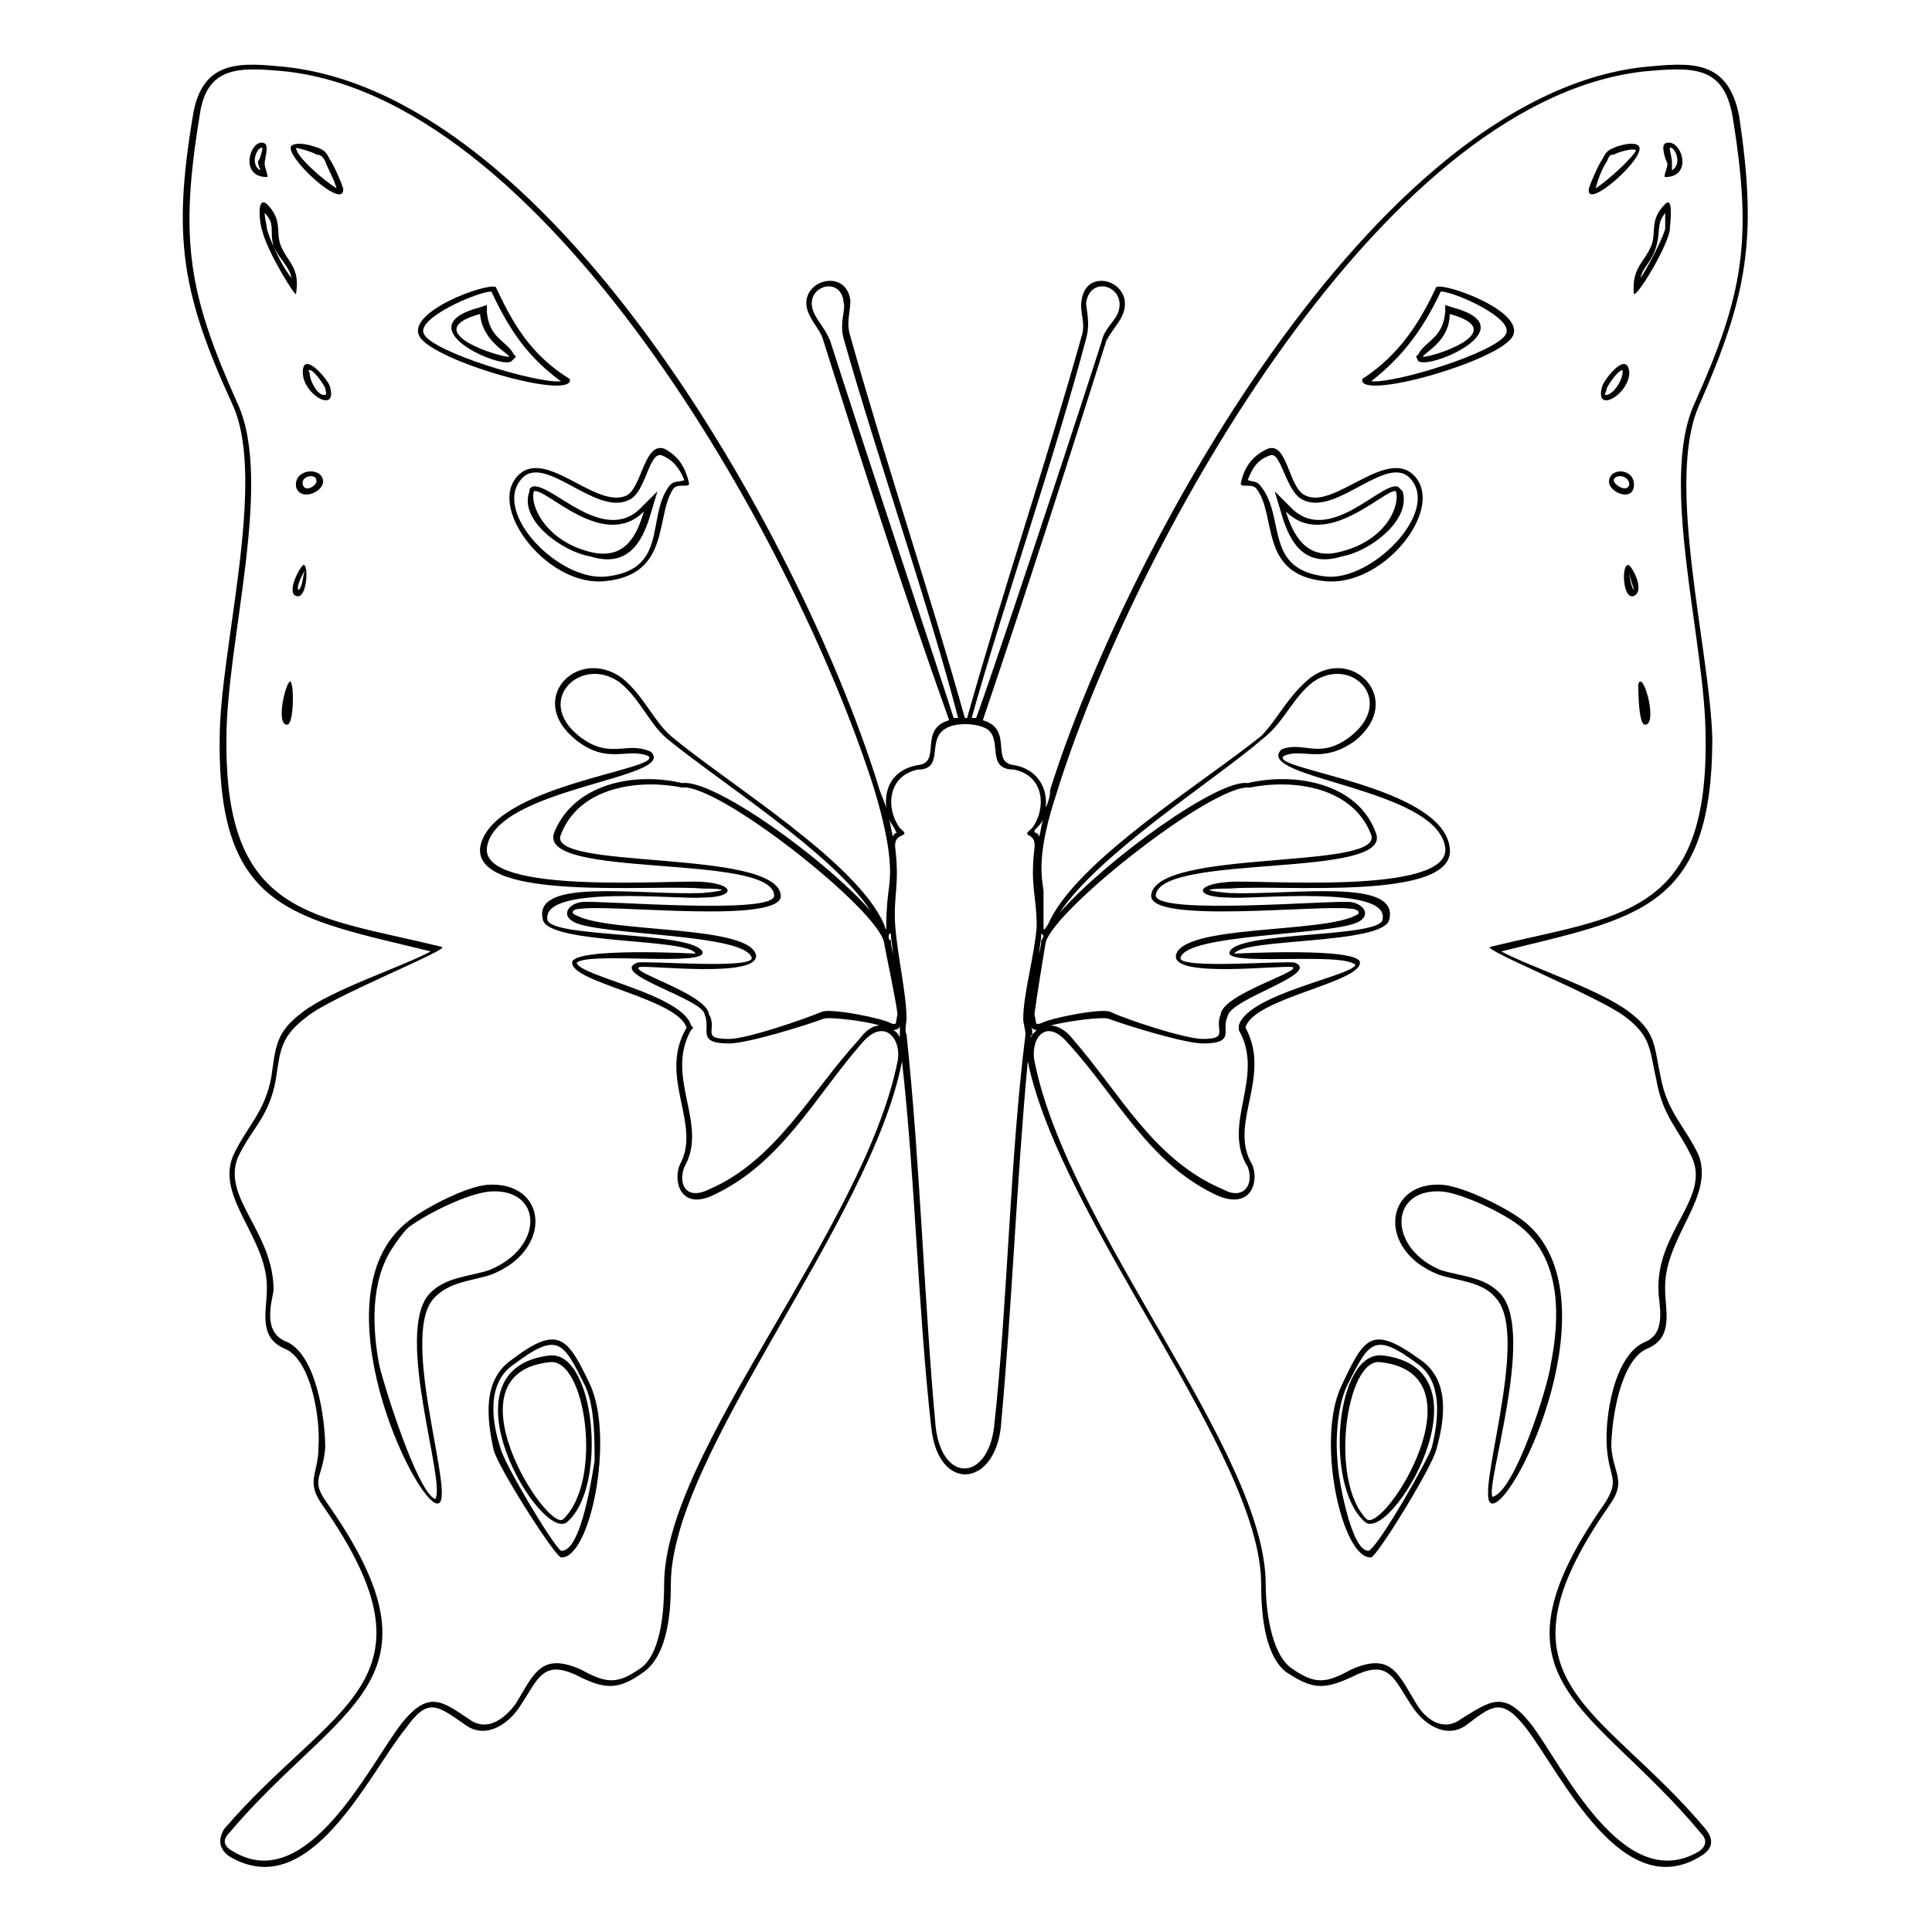 <?xml version="1.0" encoding="UTF-8"?>
<!-- Uploaded to: ICON Repo, www.iconrepo.com, Generator: ICON Repo Mixer Tools -->
<svg fill="#000000" width="800px" height="800px" version="1.1" viewBox="144 144 512 512" xmlns="http://www.w3.org/2000/svg">
 <path d="m390.78 522.23c-3.57-32.121-4.164-64.836-7.734-96.957-8.328 42.828-61.266 104.09-61.266 138.59 0 6.543-0.594 18.438-7.137 23.199-6.543 4.758-10.113 4.758-17.25 1.191-9.516-4.758-10.707 0.594-15.465 7.734-2.973 4.758-8.922 8.922-14.277 5.352-7.734-5.352-10.113-7.734-16.059 0.594-10.113 12.492-25.578 46.992-46.992 33.906-2.379-1.785-2.973-4.164-1.191-7.137 28.551-33.309 58.887-38.664 26.172-85.652-4.758-6.543-1.191-8.328-1.191-15.465 0.594-7.137-1.785-23.199-8.922-26.172-7.137-2.973-4.758-10.113-4.758-15.465 0.594-13.68-13.68-24.387-8.922-35.688 3.57-7.734 8.328-11.301 10.113-20.82 1.191-8.328 1.191-11.895 8.328-17.25 7.734-5.949 26.172-11.895 33.906-16.059-36.285-8.922-56.508-10.707-55.914-56.508 0-23.199 12.492-67.809 3.57-88.031-13.68-29.742-16.059-44.609-10.707-76.73 2.379-15.465 13.086-14.277 24.98-13.086 72.566 8.328 138 129.07 157.03 191.53 0.594 1.785 1.191 2.973 1.785 4.758-0.594-5.352 1.785-10.113 8.328-11.301 6.543-0.594 0-9.516 8.328-11.895-11.895-33.309-22.602-66.621-33.309-100.52-0.594-2.379-2.379-4.164-3.57-6.543-4.758-8.922 9.516-13.68 10.707-4.164 0 2.973-1.191 5.949 0 9.516 9.516 33.906 20.82 67.215 30.336 101.12h0.594c9.516-33.906 20.82-67.215 30.336-101.12 1.191-3.57-0.594-6.543 0-9.516 1.191-9.516 14.871-4.758 10.707 4.164-1.191 2.379-2.973 4.164-4.164 6.543-10.707 33.906-21.414 67.215-32.715 100.52 8.328 2.379 1.785 11.301 8.328 11.895 6.543 1.191 8.922 6.543 8.328 11.301 0.594-1.191 1.191-2.973 1.191-4.758 19.629-62.457 85.059-183.2 157.03-191.53 12.492-1.191 22.602-2.379 25.578 13.086 4.758 32.121 2.379 46.992-10.707 76.73-8.922 20.223 2.973 64.836 3.57 88.031 0 45.801-20.223 47.586-55.914 56.508 7.734 4.164 26.172 10.113 33.906 16.059 7.137 5.352 6.543 8.922 8.328 17.25 1.785 9.516 6.543 13.086 10.113 20.82 4.164 11.301-9.516 22.008-8.922 35.688 0 5.352 2.379 12.492-4.758 15.465s-9.516 19.035-9.516 26.172c0.594 7.137 4.164 8.922-0.594 15.465-32.715 46.992-2.379 52.344 25.578 85.652 2.379 2.973 1.785 5.352-1.191 7.137-20.82 13.086-36.879-21.414-46.395-33.906-6.543-8.328-8.922-5.949-16.059-0.594-5.352 3.57-11.301-0.594-14.277-5.352-4.758-7.137-5.949-12.492-15.465-7.734-7.734 3.57-10.707 3.57-17.844-1.191-5.949-4.758-6.543-16.656-6.543-23.199 0-34.5-52.938-95.766-61.859-138.59-2.973 32.121-4.164 64.836-7.137 96.957-1.785 16.059-16.656 17.25-18.438 0zm30.336-128.48c2.379-8.922 44.609-42.23 54.129-41.043 11.895-2.379 27.363 0 32.121 12.492 3.57 9.516-57.102 3.57-58.293 16.059-0.594 7.734 44.609 2.379 52.938 3.57 1.785 0 2.973 1.191 1.191 1.785-8.922 4.758-46.395 2.379-47.586 10.707-0.594 5.949 27.957 2.379 30.93 2.973 2.379 1.191-18.438 7.137-19.035 12.492-1.785 4.164 2.379 6.543-4.758 6.543-4.758 0-20.82-5.352-24.387-7.137-2.379-1.191-16.656 1.785-18.438 2.973-1.785 0.594-1.191 0-1.785-2.379 0.594-4.758 2.379-15.465 2.973-19.035zm-42.828 0c-1.785-8.922-44.016-42.23-53.535-41.043-11.895-2.379-27.363 0-32.121 12.492-4.164 9.516 57.102 3.57 58.293 16.059 0.594 7.734-44.609 2.379-52.938 3.57-2.379 0-2.973 1.191-1.191 1.785 8.922 4.758 46.395 2.379 47.586 10.707 0 5.949-28.551 2.379-30.93 2.973-2.973 1.191 17.844 7.137 18.438 12.492 2.379 4.164-2.379 6.543 5.352 6.543 4.758 0 20.223-5.352 24.387-7.137 2.379-1.191 16.656 1.785 18.438 2.973 1.785 0.594 1.191 0 1.785-2.379-0.594-4.758-2.973-15.465-3.57-19.035zm19.629-59.48c-7.734-29.742-21.414-69-30.336-100.52-1.191-4.164 0.594-7.734 0-9.516-0.594-7.734-11.301-4.164-7.734 2.973 1.191 2.379 2.973 4.164 4.164 7.137 9.516 29.742 29.742 90.41 32.715 99.93h1.191zm-3.57 2.973c-4.758 2.973 0 10.707-7.137 10.707-8.328 1.785-8.328 10.707-4.758 15.465 3.57 2.973-1.785 0.594-1.191 5.352 1.191 10.113-0.594 12.492 0 20.82 0.594 7.734 2.973 17.844 2.973 24.387 0 1.191-0.594 2.973 0 4.164 3.57 33.309 4.758 71.973 7.734 104.09 1.785 14.871 13.68 14.277 15.465 0 3.57-32.121 4.164-70.781 8.328-104.09 0-1.191-0.594-2.973-0.594-4.164 0-6.543 2.973-16.656 3.57-24.387 0-8.328-1.785-10.707-0.594-20.82 0.594-4.758-4.164-2.379-0.594-5.352 3.57-4.758 3.57-13.68-4.758-15.465-7.734 0-2.973-7.734-7.137-10.707-2.973-1.785-8.922-1.785-11.301 0zm-115.39-98.738c-0.594-1.191-7.137-4.164-7.734-11.301-17.25 4.758 6.543 11.895 7.734 11.301zm21.414 51.75c-11.895-2.973-16.059-12.492-14.871-16.059 2.973-1.191 18.438 16.059 29.145 5.352-1.785 5.949-4.758 13.086-14.277 10.707zm75.543 63.645c-19.035-61.266-84.465-182.61-155.84-190.94-12.492-1.191-21.414-1.785-23.199 11.895-5.352 32.715-2.973 46.992 10.113 76.137 9.516 20.82-2.973 63.051-2.973 88.629-0.594 47.586 23.199 46.992 57.102 55.316 2.379 0.594-29.145 13.086-35.688 18.438-7.137 5.352-7.137 8.922-8.328 16.656-1.785 10.113-6.543 13.086-10.113 20.82-4.164 10.707 9.516 19.629 9.516 35.094-0.594 3.57-2.973 11.301 3.57 13.68 7.734 3.57 10.113 20.223 10.113 27.957-0.594 8.328-4.164 8.328 0.594 14.871 33.309 47.586 2.973 52.938-26.172 87.438-1.785 1.785-1.191 3.57 1.191 4.758 19.629 11.895 36.285-23.199 44.609-33.906 7.137-8.922 10.707-5.949 17.844-1.191 4.758 3.57 9.516 0 12.492-4.164 4.758-7.734 6.543-13.68 17.25-8.922 6.543 3.57 9.516 4.164 16.059-0.594 5.352-4.164 5.949-16.059 5.949-22.008 0-35.094 52.938-93.98 61.859-138.59 1.191-5.949-3.57-11.895-9.516-4.758-12.492 14.277-21.414 32.121-39.852 40.449-8.328 3.57-10.113-4.164-8.328-8.328 5.949-10.707-5.949-23.199 1.785-36.285-2.379-7.734-30.336-11.895-30.336-17.25 0-4.164 33.309-2.379 32.715-2.379-1.785-4.164-38.664-2.379-40.449-8.922-2.973-11.301 24.98-6.543 42.23-7.137 6.543-0.594 7.137-1.191 0-1.191-13.086-1.191-60.078 3.57-58.887-10.707 2.379-16.656 48.773-20.82 44.609-24.387-5.352-2.379-10.707 2.379-19.035-4.164-13.68-10.707 0-24.98 11.895-16.656 5.949 4.758 8.328 11.301 13.086 15.465 14.871 12.492 49.371 33.309 56.508 49.965 0.594 1.785 0.594 1.785 0.594 0 0-1.191 0-4.164 0.594-8.922 0.594-4.164 1.191-10.113-3.57-26.172zm-102.9 104.09c-5.949 0.594-17.25 6.543-21.414 10.113-23.793 19.629 2.379 74.352 8.328 74.352 5.352 0-10.113-43.422-1.191-54.129 4.164-4.758 10.113-4.758 15.465-6.543 16.656-6.543 14.871-24.98-1.191-23.793zm27.363 52.938c6.543 14.277 0 46.395-7.734 45.801-1.785-0.594-16.656-23.793-17.844-28.551-1.785-8.328-2.973-18.438 4.758-23.793 12.492-9.516 14.871-5.949 20.82 6.543zm-86.25-328.93c-3.57-1.785-7.137 8.922 0.594 8.922 0.594 0-0.594-2.379-0.594-3.57 0-1.191 1.191-4.758 0-5.352zm61.266 38.066c-2.379-1.191-23.793 6.543-20.223 13.086 3.57 6.543 41.043 17.25 39.852 11.301-10.707-6.543-15.465-15.465-19.629-24.387zm-54.129 105.28c-0.594-4.164-4.758 10.707-1.191 10.707 1.785 0 1.785-9.516 1.191-10.707zm2.973-31.523c1.785-1.191 1.191 10.707-2.379 7.734-1.191-1.785 1.191-6.543 2.379-7.734zm5.352-22.602c0.594 2.973-5.949 5.949-7.137 1.785-0.594-4.758 6.543-5.352 7.137-1.785zm1.785-24.98c2.379 7.734-7.137 2.379-7.137-3.57s6.543 1.785 7.137 3.57zm-16.656-48.18c-2.973-2.379-1.785 5.949-1.191 7.137 1.191 5.352 8.922 17.844 8.922 16.656 1.191-7.137-2.379-8.328-4.164-13.086-1.191-3.57 0.594-6.543-3.57-10.707zm16.656-11.895c-1.191-2.379-1.785-2.379-2.973-2.973-1.785-0.594-5.352-1.785-7.137-0.594-2.379 2.379 14.277 17.844 13.68 11.301-0.594-1.785-2.379-5.949-3.57-7.734zm88.629 76.73c-5.352-1.785-5.949 10.707-10.113 12.492-8.328 3.57-22.008-13.68-29.145-4.758-7.137 8.922 8.922 29.145 23.793 27.363 17.25-1.785 13.086-17.25 17.844-24.387 1.191-1.785 4.758 0 4.164-1.785-0.594-2.379-1.785-6.543-6.543-8.922zm-26.766 283.73c-4.164 3.57-31.523-38.664-3.57-41.637 9.516-1.191 14.277 31.523 3.57 41.637zm108.26-212.35c8.328-29.742 22.008-69 30.336-100.52 1.191-4.164 0-7.734 0-9.516 1.191-7.734 11.301-4.164 8.328 2.973-1.191 2.379-3.57 4.164-4.164 7.137-9.516 29.742-29.742 90.41-33.309 99.93h-1.191zm119.56-95.766c0.594-1.191 7.137-4.164 7.137-11.301 17.25 4.758-5.949 11.895-7.137 11.301zm-22.008 51.75c12.492-2.973 16.059-12.492 14.871-16.059-2.379-1.191-18.438 16.059-29.145 5.352 1.785 5.949 5.352 13.086 14.277 10.707zm-74.945 63.645c19.035-61.266 83.867-182.61 155.25-190.94 13.086-1.191 21.414-1.785 23.793 11.895 5.352 32.715 2.973 46.992-10.113 76.137-9.516 20.82 2.973 63.051 2.973 88.629 0.594 47.586-23.199 46.992-57.102 55.316-2.379 0.594 28.551 13.086 35.688 18.438 7.137 5.352 6.543 8.922 8.328 16.656 1.785 10.113 5.949 13.086 9.516 20.82 4.758 10.707-9.516 19.629-8.922 35.094 0 3.57 2.379 11.301-3.57 13.68-8.328 3.57-10.707 20.223-10.113 27.957 0.594 8.328 3.57 8.328-0.594 14.871-33.309 47.586-2.973 52.938 25.578 87.438 1.785 1.785 1.191 3.57-0.594 4.758-20.223 11.895-36.285-23.199-44.609-33.906-7.137-8.922-10.707-5.949-18.438-1.191-4.758 3.57-9.516 0-11.895-4.164-4.758-7.734-6.543-13.68-17.25-8.922-6.543 3.57-9.516 4.164-16.059-0.594-5.352-4.164-6.543-16.059-6.543-22.008 0-35.094-52.344-93.98-61.266-138.59-1.191-5.949 2.973-11.895 8.922-4.758 13.086 14.277 21.414 32.121 39.852 40.449 8.922 3.57 10.707-4.164 8.922-8.328-6.543-10.707 5.352-23.199-1.785-36.285 1.785-7.734 30.336-11.895 30.336-17.25 0-4.164-33.309-2.379-33.309-2.379 2.379-4.164 39.258-2.379 41.043-8.922 2.973-11.301-25.578-6.543-42.23-7.137-7.137-0.594-7.137-1.191 0-1.191 13.086-1.191 60.078 3.57 58.293-10.707-1.785-16.656-48.18-20.82-44.016-24.387 4.758-2.379 10.113 2.379 19.035-4.164 13.086-10.707-0.594-24.98-11.895-16.656-5.949 4.758-8.922 11.301-13.086 15.465-15.465 12.492-49.371 33.309-56.508 49.965-1.191 1.785-1.191 1.785-1.191 0v-8.922c-0.594-4.164-1.785-10.113 3.57-26.172zm102.31 104.09c5.949 0.594 17.844 6.543 22.008 10.113 23.199 19.629-2.379 74.352-8.922 74.352-5.352 0 10.113-43.422 1.191-54.129-3.57-4.758-10.113-4.758-15.465-6.543-16.656-6.543-14.277-24.98 1.191-23.793zm-26.766 52.938c-7.137 14.277 0 46.395 7.734 45.801 1.785-0.594 16.059-23.793 17.25-28.551 2.379-8.328 3.57-18.438-4.164-23.793-13.086-9.516-14.871-5.949-20.82 6.543zm85.652-328.93c4.164-1.785 7.734 8.922 0 8.922-0.594 0 0.594-2.379 0.594-3.57-0.594-1.191-1.785-4.758-0.594-5.352zm-60.672 38.066c2.379-1.191 23.793 6.543 20.223 13.086-3.57 6.543-41.043 17.25-39.852 11.301 10.113-6.543 15.465-15.465 19.629-24.387zm53.535 105.28c1.191-4.164 5.352 10.707 1.785 10.707-1.785 0-1.785-9.516-1.785-10.707zm-2.379-31.523c-2.379-1.191-1.785 10.707 1.785 7.734 1.785-1.785-0.594-6.543-1.785-7.734zm-5.352-22.602c-0.594 2.973 5.949 5.949 6.543 1.785 0.594-4.758-5.949-5.352-6.543-1.785zm-1.785-24.98c-2.379 7.734 7.137 2.379 7.137-3.57-0.594-5.949-6.543 1.785-7.137 3.57zm16.656-48.18c2.379-2.379 1.191 5.949 1.191 7.137-1.191 5.352-8.922 17.844-9.516 16.656-0.594-7.137 2.973-8.328 4.758-13.086 1.191-3.57-0.594-6.543 3.57-10.707zm-16.656-11.895c1.191-2.379 1.785-2.379 2.973-2.973 1.191-0.594 5.352-1.785 6.543-0.594 2.973 2.379-14.277 17.844-13.086 11.301 0.594-1.785 2.379-5.949 3.57-7.734zm-88.629 76.73c5.352-1.785 5.352 10.707 10.113 12.492 7.734 3.57 22.008-13.68 29.145-4.758s-8.922 29.145-24.387 27.363c-17.25-1.785-12.492-17.25-17.844-24.387-1.191-1.785-4.758 0-4.164-1.785 0.594-2.379 1.785-6.543 7.137-8.922zm26.172 283.73c4.758 3.57 31.523-38.664 3.57-41.637-8.922-1.191-13.68 31.523-3.57 41.637zm-85.652-185.58c-0.594 1.191-1.191 1.785-2.379 2.973v0.594c0.594 0 1.191 0.594 1.191 1.191 0.594-1.785 0.594-3.57 1.191-4.758zm-0.594 30.336c0 1.785-0.594 4.164-0.594 5.949 0-1.191 0.594-2.379 0.594-4.164 0 0 0.594-0.594 0.594-1.191l-0.594-0.594zm4.758-5.352c12.492-14.277 42.23-35.688 49.965-34.5 12.492-2.973 29.145 0 33.906 13.086 5.352 12.492-57.102 5.352-58.293 16.656 0 5.352 46.992 1.191 51.75 1.785 3.57 0.594 5.352 3.57 1.785 5.352-7.734 3.57-45.801 2.973-46.992 9.516 0 2.973 27.957 0.594 30.336 1.191 7.137 2.973-17.25 9.516-17.844 14.277-1.785 3.57 2.379 7.137-6.543 7.137-4.758 0-20.223-4.758-24.98-6.543-1.785-0.594-10.707 0.594-15.465 1.785 1.785 0 4.164 1.191 5.949 3.57 12.492 14.277 21.414 32.121 39.852 39.852 5.352 2.973 8.328-1.191 6.543-5.949-7.137-11.301 4.758-23.793-2.379-36.285v-1.188c2.379-8.328 29.742-13.086 30.93-16.059-3.57-3.57-35.688 0.594-33.309-3.57 2.379-5.352 39.258-3.57 40.449-8.328 2.379-9.516-35.094-5.352-40.449-5.949-9.516 0-9.516-3.57 0-4.164 7.734-0.594 58.293 3.57 57.102-8.922-1.785-16.059-51.152-18.438-43.422-26.172 5.949-2.379 10.113 2.973 18.438-3.57 11.895-9.516 0-21.414-10.113-14.277-5.352 4.164-7.734 10.707-13.086 14.871-13.086 11.301-43.422 30.336-54.129 46.395zm-5.949 30.93c-1.191 0-1.191-0.594-1.785-1.191 0.594 0.594 0.594 1.191 0.594 2.379 0 0 0 0.594-0.594 0.594 0.594-0.594 1.191-1.191 1.785-1.785zm-36.285 1.785v-0.594-2.379c0 0.594-0.594 1.191-1.785 1.191 1.191 0.594 1.191 1.191 1.785 1.785zm-5.352-2.973c-3.57-1.191-13.68-2.379-14.871-1.785-4.758 1.785-20.223 6.543-24.98 6.543-8.922 0-4.758-3.57-6.543-7.734-0.594-4.164-25.578-10.707-17.844-13.68 2.379-0.594 30.336 1.785 30.336-1.191-1.191-6.543-39.852-5.949-46.992-9.516-3.57-1.785-1.785-4.758 1.785-5.352 4.164-0.594 51.75 3.57 51.152-1.785-0.594-11.301-63.051-4.164-58.293-16.656 5.352-13.086 21.414-16.059 33.906-13.086 8.328-1.191 38.066 20.223 49.965 33.906-10.113-15.465-40.449-34.5-54.129-45.801-4.758-4.164-7.137-10.707-12.492-14.871-10.113-7.137-22.602 4.758-10.707 14.277 8.328 6.543 12.492 1.191 19.035 4.164 7.734 7.137-41.637 9.516-43.422 25.578-1.191 12.492 49.371 8.328 57.102 8.922 8.922 0.594 8.922 4.164 0 4.164-5.949 0.594-42.828-3.57-41.043 5.949 1.191 4.758 38.066 2.973 41.043 8.328 1.785 4.164-29.742 0-33.309 2.973 0.594 3.57 27.957 8.328 30.336 16.656l0.594 0.594-0.594 0.594c-7.137 12.492 4.758 24.98-1.785 36.285-1.785 4.758 0.594 8.922 6.543 5.949 17.844-7.734 26.766-25.578 39.852-39.852 1.785-2.379 3.57-3.57 5.352-3.57zm2.379-23.793c0 0.594 0 1.191 0.594 1.191 0 1.785 0.594 2.973 0.594 4.164 0-1.785-0.594-4.164-0.594-5.949-0.594 0-0.594 0.594-0.594 0.594zm1.191-26.172c0-0.594 0.594-1.191 1.191-1.191-0.594 0-0.594-0.594-0.594-0.594-0.594-1.191-1.191-1.785-1.785-2.973 0.594 1.191 0.594 2.973 1.191 4.758zm-107.07 93.98c-5.949 0.594-16.656 5.949-21.414 9.516-1.785 1.785-2.973 3.57-4.164 5.352-5.949 8.922-5.352 21.414-3.57 30.93 1.191 5.352 10.113 33.906 14.871 35.688 2.973-4.164-10.707-43.422-1.785-54.129 4.164-4.758 10.707-4.758 16.059-6.543 14.871-5.949 14.277-22.008 0-20.82zm25.578 51.75c-5.949-11.895-7.137-14.871-19.035-5.949-7.137 4.758-5.949 14.871-3.57 22.008 0.594 3.57 13.68 25.578 16.059 27.363 5.352 0.594 8.328-20.223 8.922-23.793 0-5.949 0-14.277-2.379-19.629zm-4.758 35.688c-6.543 6.543-35.094-40.449-4.758-44.016 11.895-1.191 15.465 34.5 4.758 44.016zm-81.488-358.08c0-0.594-0.594-1.191-0.594-2.379 0.594-0.594 1.191-2.973 1.191-3.57-1.191-0.594-3.57 4.164-0.594 5.949zm61.266 32.121c-3.57 0-20.223 7.137-17.844 11.301 2.379 4.758 29.742 13.086 36.285 12.492-8.922-6.543-13.68-13.68-18.438-23.793zm5.352 18.438c-2.379 2.379-28.551-8.922-8.328-14.277l1.785-0.594v1.785c0.594 7.137 5.352 7.734 7.137 11.301l0.594 0.594-1.191 1.191zm-54.723 55.316c-0.594 1.191-2.379 4.164-1.785 5.352 1.191-0.594 1.191-4.164 1.785-5.352zm2.973-23.793c0-1.785-4.164-1.191-3.57 1.191 0.594 2.379 4.164 0 3.57-1.191zm2.379-24.387c-0.594-1.191-2.973-4.758-4.164-4.758-0.594 0 0 0.594 0 0.594 0 2.379 2.379 6.543 4.164 5.949 0.594 0 0-1.191 0-1.785zm-16.059-46.395c0 1.191 0.594 3.57 0.594 4.164 0.594 2.379 3.57 9.516 6.543 13.086-0.594-2.973-2.973-4.758-4.758-8.328-1.191-4.164 0.594-5.949-2.379-8.922zm19.035-6.543c-0.594-2.379-2.379-5.352-2.973-7.137-0.594-1.191-1.191-1.785-2.379-1.785-0.594-0.594-4.758-1.785-5.352-1.785 0 2.379 7.734 8.922 10.707 10.707zm92.195 77.324c-1.191-2.973-2.973-5.352-5.949-6.543-3.57-1.191-4.164 10.113-8.922 11.895-8.922 4.164-22.602-13.086-28.551-5.352-7.137 8.922 10.113 26.766 22.602 25.578 16.656-1.785 10.707-15.465 16.656-23.793 1.191-1.785 2.973-1.191 4.164-1.785zm-8.922 8.922c-2.379 8.328-6.543 14.277-16.059 11.301-7.137-1.191-19.035-9.516-16.059-17.25v-0.594l0.594-0.594c4.758-1.785 19.035 16.059 29.145 5.352l4.164-4.164zm209.97 179.63c-14.277-1.191-14.871 14.871-0.594 20.82 5.949 1.785 11.895 1.785 16.059 6.543 8.922 10.707-4.164 49.965-2.379 53.535 5.949-1.191 14.871-29.742 15.465-35.094 2.379-11.895 2.973-27.363-7.734-36.285-4.164-3.57-15.465-8.922-20.82-9.516zm-25.578 51.75c-2.379 5.352-2.973 13.68-2.379 19.629 0 3.57 3.57 24.387 8.328 23.793 2.973-1.785 15.465-23.793 16.656-27.363 1.785-7.137 2.973-17.25-3.57-22.008-11.895-8.922-13.086-5.949-19.035 5.949zm4.758 35.688c-10.707-9.516-7.734-45.207 4.758-44.016 30.336 3.57 1.785 50.559-4.758 44.016zm81.488-358.08c2.973-1.785 0.594-6.543-0.594-5.949 0 0.594 0.594 2.973 0.594 3.57v2.379zm-61.266 32.121c-4.758 10.113-10.113 17.25-18.438 23.793 6.543 0.594 33.309-7.734 35.688-12.492 2.379-4.164-13.68-11.301-17.25-11.301zm-5.949 16.656c1.785-3.57 6.543-4.164 7.137-11.301v-1.785l1.785 0.594c20.223 5.352-5.949 16.656-8.922 14.277l-0.594-1.191zm55.914 57.695c0 1.191 0.594 4.164 1.191 4.758 0-0.594-1.191-3.57-1.191-4.758zm-4.164-24.387c0 1.191 3.57 3.57 4.164 1.191 0-2.379-3.57-2.973-4.164-1.191zm-1.785-24.387c0 0.594-0.594 1.785-0.594 1.785 1.785 0.594 4.758-3.57 4.758-5.949v-0.594c-1.191 0-3.57 3.57-4.164 4.758zm8.922-29.145c2.379-3.57 5.949-10.707 6.543-13.086v-4.164c-2.379 2.973-1.191 4.758-2.379 8.922-1.191 4.164-3.57 5.352-4.164 8.328zm-11.895-23.793c2.973-1.785 10.113-8.328 10.707-10.113-1.191-0.594-4.758 0.594-5.949 1.191-1.191 0-1.191 0.594-1.785 1.785-1.191 1.785-2.379 4.758-2.973 7.137zm-92.195 77.324c1.191 0.594 2.379 0 3.57 1.785 6.543 8.328 0.594 22.008 17.25 23.793 11.895 1.191 29.742-16.656 22.602-25.578-5.949-7.734-19.629 9.516-28.551 5.352-4.758-1.785-5.949-13.086-8.922-11.895-3.57 1.191-4.758 3.57-5.949 6.543zm24.98 20.223c-9.516 2.973-13.68-2.973-16.059-11.301l-1.785-5.949 4.164 4.164c10.113 10.707 24.387-7.137 28.551-5.352l1.188 1.188c2.379 7.734-8.922 16.059-16.059 17.25z" fill-rule="evenodd"/>
</svg>